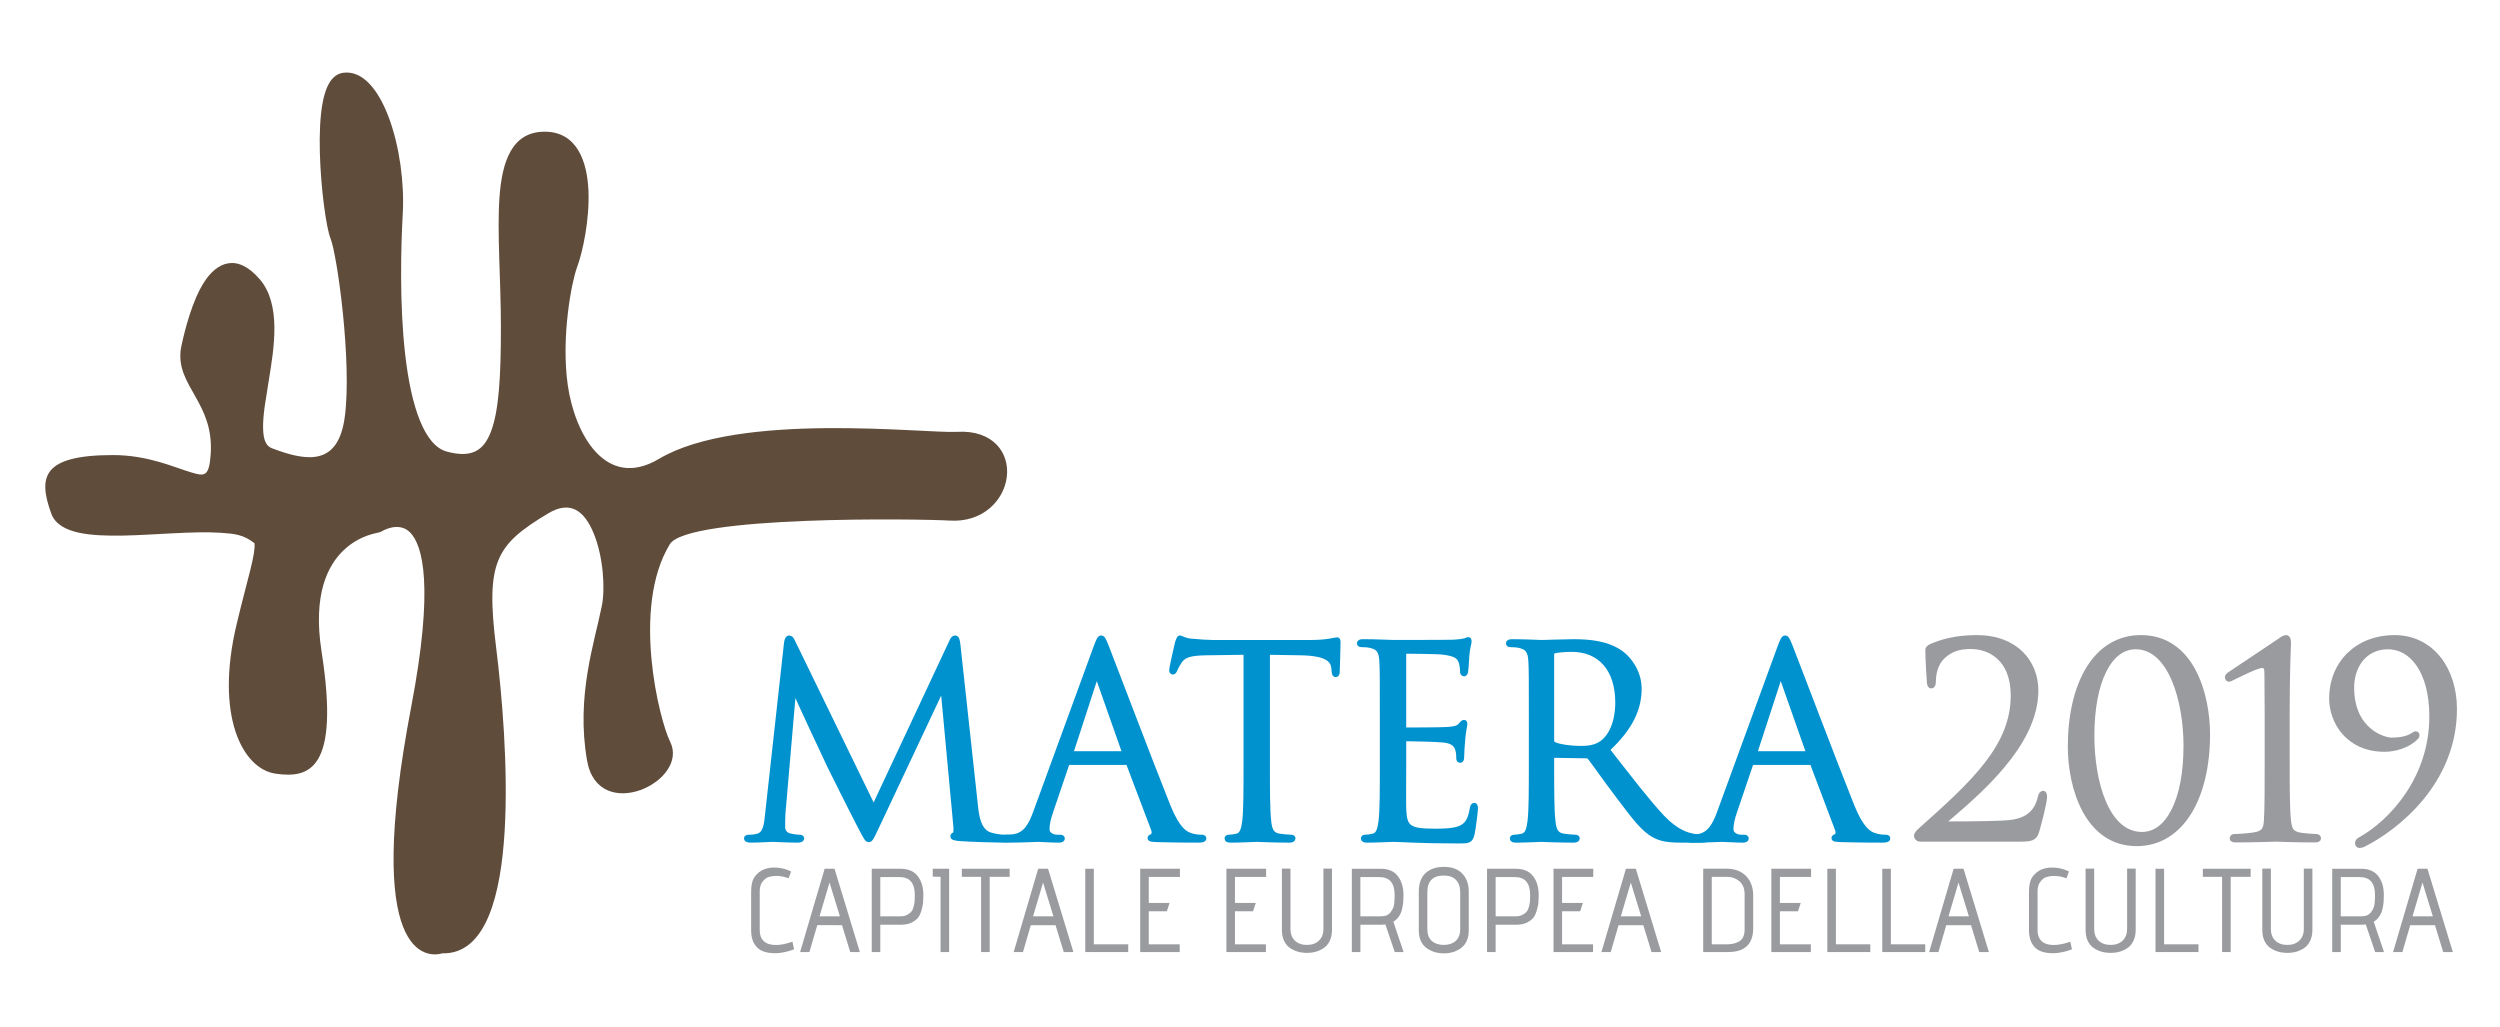 <?xml version="1.0" encoding="utf-8"?>
<!-- Generator: Adobe Illustrator 16.0.0, SVG Export Plug-In . SVG Version: 6.00 Build 0)  -->
<!DOCTYPE svg PUBLIC "-//W3C//DTD SVG 1.1//EN" "http://www.w3.org/Graphics/SVG/1.1/DTD/svg11.dtd">
<svg version="1.1" id="Layer_0_xA0_Immagine_1_" xmlns="http://www.w3.org/2000/svg" xmlns:xlink="http://www.w3.org/1999/xlink"
	 x="0px" y="0px" width="205.885px" height="84.573px" viewBox="-63.048 0 205.885 84.573"
	 enable-background="new -63.048 0 205.885 84.573" xml:space="preserve">
<g>
	<path fill="#999B9E" d="M2.212,77.553l0.137,0.627c-0.32,0.123-0.64,0.211-0.96,0.264c-0.32,0.059-0.637,0.072-0.951,0.04
		c-0.312-0.026-0.591-0.101-0.833-0.226c-0.234-0.131-0.428-0.334-0.578-0.607c-0.144-0.281-0.216-0.627-0.216-1.039v-3.146
		c0-0.496,0.069-0.871,0.206-1.127c0.145-0.254,0.36-0.47,0.647-0.646c0.327-0.183,0.719-0.265,1.176-0.245s0.879,0.127,1.264,0.322
		l-0.206,0.56c-0.352-0.131-0.694-0.196-1.027-0.196c-0.217,0-0.419,0.029-0.608,0.088c-0.183,0.053-0.353,0.181-0.51,0.383
		c-0.157,0.195-0.235,0.453-0.235,0.773v3.215c0,0.602,0.245,0.983,0.735,1.146C0.75,77.895,1.402,77.834,2.212,77.553"/>
	<path fill-rule="evenodd" clip-rule="evenodd" fill="#999B9E" d="M6.12,75.465l-0.854-2.783l-0.823,2.783H6.12 M7.765,78.406H6.971
		l-0.676-2.215H4.257L3.61,78.406H2.845l2.02-6.86h0.813L7.765,78.406z"/>
	<path fill-rule="evenodd" clip-rule="evenodd" fill="#999B9E" d="M9.448,78.406H8.743v-6.86h2.36c0.642,0,1.114,0.199,1.421,0.598
		c0.314,0.398,0.472,0.922,0.472,1.568c0,0.229-0.008,0.428-0.021,0.598c-0.013,0.164-0.056,0.373-0.127,0.627
		c-0.065,0.248-0.157,0.455-0.274,0.617c-0.118,0.158-0.298,0.297-0.539,0.422c-0.242,0.117-0.529,0.177-0.862,0.177H9.448V78.406
		 M9.448,75.465h1.637c0.234,0,0.434-0.045,0.597-0.137c0.164-0.092,0.281-0.189,0.354-0.294c0.078-0.104,0.137-0.255,0.177-0.45
		c0.045-0.197,0.067-0.344,0.067-0.441c0.008-0.098,0.011-0.238,0.011-0.422c0-0.992-0.415-1.489-1.244-1.489H9.448V75.465z"/>
	<polyline fill="#999B9E" points="15.118,78.406 14.412,78.406 14.412,72.211 13.765,72.193 13.765,71.545 15.118,71.545 
		15.118,78.406 	"/>
	<polyline fill="#999B9E" points="18.456,78.406 17.75,78.406 17.75,72.211 16.163,72.211 16.163,71.545 20.101,71.545 
		20.101,72.211 18.456,72.211 18.456,78.406 	"/>
	<path fill-rule="evenodd" clip-rule="evenodd" fill="#999B9E" d="M23.706,75.465l-0.854-2.783l-0.823,2.783H23.706 M25.351,78.406
		h-0.794l-0.676-2.215h-2.038l-0.647,2.215h-0.765l2.02-6.86h0.812L25.351,78.406z"/>
	<polyline fill="#999B9E" points="29.866,78.406 26.328,78.406 26.328,71.545 27.034,71.545 27.034,77.768 29.866,77.768 
		29.866,78.406 	"/>
	<polyline fill="#999B9E" points="34.105,78.406 30.852,78.406 30.852,71.545 34.125,71.545 34.125,72.221 31.557,72.221 
		31.557,74.359 33.272,74.359 33.047,75.045 31.557,75.045 31.557,77.768 34.105,77.768 34.105,78.406 	"/>
	<polyline fill="#999B9E" points="41.203,78.406 37.95,78.406 37.95,71.545 41.222,71.545 41.222,72.221 38.656,72.221 
		38.656,74.359 40.371,74.359 40.145,75.045 38.656,75.045 38.656,77.768 41.203,77.768 41.203,78.406 	"/>
	<path fill="#999B9E" d="M45.941,76.504v-4.969h0.705v5.047c0,0.346-0.061,0.647-0.186,0.902c-0.117,0.254-0.279,0.449-0.49,0.588
		c-0.201,0.137-0.418,0.238-0.645,0.305c-0.23,0.064-0.475,0.096-0.736,0.096s-0.51-0.031-0.744-0.096
		c-0.229-0.066-0.449-0.168-0.658-0.305c-0.201-0.139-0.365-0.334-0.488-0.588c-0.117-0.255-0.178-0.557-0.178-0.902v-5.047h0.705
		v4.969c0,0.405,0.121,0.726,0.363,0.961c0.248,0.234,0.578,0.353,0.99,0.353c0.418,0,0.748-0.118,0.99-0.353
		C45.818,77.23,45.941,76.91,45.941,76.504"/>
	<path fill-rule="evenodd" clip-rule="evenodd" fill="#999B9E" d="M48.986,75.465h1.656c0.189,0,0.354-0.025,0.49-0.078
		c0.145-0.059,0.256-0.144,0.334-0.254c0.084-0.111,0.15-0.217,0.195-0.314c0.053-0.098,0.088-0.229,0.107-0.393
		c0.021-0.162,0.029-0.283,0.029-0.362c0.008-0.084,0.01-0.202,0.01-0.353c0-0.986-0.418-1.479-1.254-1.479h-1.568V75.465
		 M52.544,78.406h-0.727l-0.773-2.274c-0.117,0.014-0.221,0.021-0.314,0.021h-1.744v2.254h-0.705v-6.86h2.381
		c0.629,0,1.096,0.199,1.402,0.598c0.312,0.398,0.471,0.922,0.471,1.568c0,0.223-0.008,0.416-0.021,0.578
		c-0.012,0.157-0.045,0.346-0.096,0.568c-0.047,0.222-0.131,0.425-0.256,0.607c-0.117,0.178-0.271,0.324-0.461,0.441L52.544,78.406z
		"/>
	<path fill-rule="evenodd" clip-rule="evenodd" fill="#999B9E" d="M57.205,76.514v-3.028c0-0.451-0.117-0.794-0.354-1.029
		c-0.229-0.235-0.561-0.353-1-0.353c-0.9,0-1.352,0.461-1.352,1.382v3.048c0,0.418,0.125,0.738,0.373,0.96
		c0.248,0.216,0.574,0.324,0.979,0.324c0.406,0,0.732-0.108,0.98-0.324C57.08,77.272,57.205,76.946,57.205,76.514 M57.91,73.447
		v3.146c0,0.66-0.203,1.146-0.607,1.461c-0.398,0.307-0.879,0.459-1.441,0.459c-0.561,0-1.049-0.152-1.459-0.459
		c-0.404-0.314-0.607-0.801-0.607-1.461v-3.156c0-0.672,0.182-1.182,0.549-1.528c0.371-0.347,0.881-0.519,1.529-0.519
		c0.645,0,1.145,0.183,1.498,0.549C57.73,72.303,57.91,72.807,57.91,73.447z"/>
	<path fill-rule="evenodd" clip-rule="evenodd" fill="#999B9E" d="M60.123,78.406h-0.707v-6.86h2.361
		c0.641,0,1.115,0.199,1.422,0.598c0.314,0.398,0.471,0.922,0.471,1.568c0,0.229-0.006,0.428-0.02,0.598
		c-0.014,0.164-0.057,0.373-0.129,0.627c-0.064,0.248-0.154,0.455-0.273,0.617c-0.117,0.158-0.297,0.297-0.539,0.422
		c-0.242,0.117-0.529,0.177-0.861,0.177h-1.725V78.406 M60.123,75.465h1.637c0.234,0,0.434-0.045,0.596-0.137
		c0.164-0.092,0.281-0.189,0.354-0.294c0.078-0.104,0.137-0.255,0.178-0.45c0.045-0.197,0.068-0.344,0.068-0.441
		c0.006-0.098,0.01-0.238,0.01-0.422c0-0.992-0.416-1.489-1.246-1.489h-1.596V75.465z"/>
	<polyline fill="#999B9E" points="68.144,78.406 64.89,78.406 64.89,71.545 68.164,71.545 68.164,72.221 65.595,72.221 
		65.595,74.359 67.31,74.359 67.085,75.045 65.595,75.045 65.595,77.768 68.144,77.768 68.144,78.406 	"/>
	<path fill-rule="evenodd" clip-rule="evenodd" fill="#999B9E" d="M72.109,75.465l-0.852-2.783l-0.824,2.783H72.109 M73.755,78.406
		h-0.793l-0.676-2.215h-2.039l-0.646,2.215h-0.766l2.02-6.86h0.814L73.755,78.406z"/>
	<path fill-rule="evenodd" clip-rule="evenodd" fill="#999B9E" d="M80.628,76.543v-2.881c0-0.49-0.145-0.854-0.432-1.088
		c-0.281-0.242-0.627-0.363-1.039-0.363h-1.234v5.557h1.176c0.195,0,0.369-0.012,0.52-0.038c0.156-0.026,0.316-0.079,0.48-0.157
		c0.17-0.078,0.299-0.202,0.393-0.372C80.582,77.024,80.628,76.805,80.628,76.543 M79.255,78.406h-2.037v-6.87h1.842
		c0.738,0,1.299,0.203,1.686,0.607c0.393,0.406,0.588,0.945,0.588,1.617v2.686C81.333,77.752,80.64,78.406,79.255,78.406z"/>
	<polyline fill="#999B9E" points="86.083,78.406 82.83,78.406 82.83,71.545 86.101,71.545 86.101,72.221 83.535,72.221 
		83.535,74.359 85.25,74.359 85.023,75.045 83.535,75.045 83.535,77.768 86.083,77.768 86.083,78.406 	"/>
	<polyline fill="#999B9E" points="90.978,78.406 87.441,78.406 87.441,71.545 88.146,71.545 88.146,77.768 90.978,77.768 
		90.978,78.406 	"/>
	<polyline fill="#999B9E" points="95.503,78.406 91.964,78.406 91.964,71.545 92.671,71.545 92.671,77.768 95.503,77.768 
		95.503,78.406 	"/>
	<path fill-rule="evenodd" clip-rule="evenodd" fill="#999B9E" d="M99.097,75.465l-0.854-2.783l-0.822,2.783H99.097 M100.744,78.406
		h-0.795l-0.676-2.215h-2.039l-0.646,2.215h-0.764l2.018-6.86h0.814L100.744,78.406z"/>
	<path fill="#999B9E" d="M107.449,77.553l0.137,0.627c-0.32,0.123-0.641,0.211-0.961,0.264c-0.32,0.059-0.637,0.072-0.951,0.04
		c-0.312-0.026-0.59-0.101-0.832-0.226c-0.236-0.131-0.428-0.334-0.578-0.607c-0.143-0.281-0.217-0.627-0.217-1.039v-3.146
		c0-0.496,0.07-0.871,0.207-1.127c0.143-0.254,0.359-0.47,0.646-0.646c0.326-0.183,0.719-0.265,1.176-0.245s0.879,0.127,1.264,0.322
		l-0.205,0.56c-0.354-0.131-0.695-0.196-1.029-0.196c-0.215,0-0.418,0.029-0.607,0.088c-0.184,0.053-0.354,0.181-0.51,0.383
		c-0.156,0.195-0.234,0.453-0.234,0.773v3.215c0,0.602,0.244,0.983,0.734,1.146C105.984,77.895,106.638,77.834,107.449,77.553"/>
	<path fill="#999B9E" d="M112.128,76.504v-4.969h0.707v5.047c0,0.346-0.064,0.647-0.188,0.902c-0.117,0.254-0.279,0.449-0.49,0.588
		c-0.201,0.137-0.418,0.238-0.646,0.305c-0.229,0.064-0.473,0.096-0.734,0.096s-0.51-0.031-0.744-0.096
		c-0.23-0.066-0.449-0.168-0.658-0.305c-0.201-0.139-0.365-0.334-0.49-0.588c-0.117-0.255-0.176-0.557-0.176-0.902v-5.047h0.707
		v4.969c0,0.405,0.119,0.726,0.361,0.961c0.248,0.234,0.578,0.353,0.99,0.353c0.418,0,0.748-0.118,0.99-0.353
		C112.005,77.23,112.128,76.91,112.128,76.504"/>
	<polyline fill="#999B9E" points="118.005,78.406 114.466,78.406 114.466,71.545 115.173,71.545 115.173,77.768 118.005,77.768 
		118.005,78.406 	"/>
	<polyline fill="#999B9E" points="120.658,78.406 119.953,78.406 119.953,72.211 118.365,72.211 118.365,71.545 122.302,71.545 
		122.302,72.211 120.658,72.211 120.658,78.406 	"/>
	<path fill="#999B9E" d="M126.681,76.504v-4.969h0.705v5.047c0,0.346-0.062,0.647-0.186,0.902c-0.117,0.254-0.281,0.449-0.49,0.588
		c-0.203,0.137-0.418,0.238-0.646,0.305c-0.229,0.064-0.475,0.096-0.734,0.096c-0.264,0-0.512-0.031-0.746-0.096
		c-0.229-0.066-0.447-0.168-0.656-0.305c-0.203-0.139-0.367-0.334-0.49-0.588c-0.117-0.255-0.176-0.557-0.176-0.902v-5.047h0.705
		v4.969c0,0.405,0.121,0.726,0.363,0.961c0.248,0.234,0.578,0.353,0.988,0.353c0.418,0,0.748-0.118,0.99-0.353
		C126.556,77.23,126.681,76.91,126.681,76.504"/>
	<path fill-rule="evenodd" clip-rule="evenodd" fill="#999B9E" d="M129.724,75.465h1.656c0.189,0,0.354-0.025,0.49-0.078
		c0.143-0.059,0.256-0.144,0.334-0.254c0.084-0.111,0.148-0.217,0.195-0.314c0.053-0.098,0.088-0.229,0.107-0.393
		c0.02-0.162,0.029-0.283,0.029-0.362c0.008-0.084,0.01-0.202,0.01-0.353c0-0.986-0.418-1.479-1.254-1.479h-1.568V75.465
		 M133.283,78.406h-0.727l-0.773-2.274c-0.117,0.014-0.223,0.021-0.314,0.021h-1.744v2.254h-0.705v-6.86h2.381
		c0.627,0,1.096,0.199,1.402,0.598c0.314,0.398,0.469,0.922,0.469,1.568c0,0.223-0.006,0.416-0.02,0.578
		c-0.012,0.157-0.045,0.346-0.096,0.568c-0.047,0.222-0.133,0.425-0.256,0.607c-0.117,0.178-0.271,0.324-0.461,0.441L133.283,78.406
		z"/>
	<path fill-rule="evenodd" clip-rule="evenodd" fill="#999B9E" d="M137.306,75.465l-0.852-2.783l-0.824,2.783H137.306
		 M138.953,78.406h-0.793l-0.678-2.215h-2.039l-0.645,2.215h-0.766l2.02-6.86h0.812L138.953,78.406z"/>
	<path fill="#604C3B" d="M-42.432,46.934c0.275-1.121,0.388-1.781,0.344-2.196c-0.905-0.709-1.614-0.783-2.777-0.861
		c-2.264-0.151-5.385,0.179-8.052,0.23c-1.35,0.024-2.634-0.018-3.652-0.241c-0.988-0.217-1.927-0.652-2.26-1.578
		c-1.071-2.978-0.792-4.812,5.09-4.812c1.461,0,2.73,0.26,3.808,0.568c1.047,0.299,1.922,0.651,2.633,0.86
		c1.065,0.314,1.474,0.413,1.602-1.505c0.141-2.11-0.552-3.484-1.257-4.732l-0.525-0.939c-0.173-0.325-0.327-0.645-0.447-0.97
		c-0.251-0.68-0.367-1.412-0.188-2.248c0.303-1.417,0.9-3.737,1.859-5.25c1.038-1.639,2.699-2.464,4.592-0.269
		c1.782,2.067,1.201,5.608,0.737,8.412l-0.326,2.082c-0.085,0.633-0.14,1.223-0.132,1.744c0.015,1.053,0.277,1.511,0.711,1.678
		c3.126,1.209,5.498,1.327,6.019-2.583c0.597-4.477-0.614-13.288-1.179-14.7c-0.347-0.864-0.8-4.097-0.876-7.082
		c-0.038-1.508,0.017-3.013,0.248-4.176c0.114-0.578,0.279-1.112,0.524-1.525c0.248-0.417,0.623-0.783,1.167-0.851
		c3.198-0.4,5.178,6.436,4.889,11.632c-0.15,2.711-0.276,7.406,0.2,11.573c0.497,4.332,1.595,7.507,3.433,7.997
		c2.022,0.539,3.008-0.052,3.615-1.609c0.675-1.73,0.835-4.604,0.835-8.577c0-3.964-0.329-7.877-0.114-10.8
		c0.211-2.857,0.989-5.361,3.718-5.361c2.718,0,3.504,2.551,3.605,4.846c0.104,2.388-0.469,5.071-0.948,6.351
		c-0.424,1.131-1.322,5.692-0.754,9.681c0.562,3.949,3.093,8.695,7.51,6.067c6.607-3.93,21.922-2.075,24.555-2.227
		c2.968-0.171,4.338,1.734,4.089,3.726c-0.238,1.908-1.961,3.755-4.698,3.584c-2.43-0.152-21.6-0.427-23.052,1.947
		c-3.186,5.214-0.857,14.496,0.024,16.26c1.636,3.273-5.907,6.838-6.837,1.567c-0.47-2.664-0.312-5.11,0.037-7.265
		c0.343-2.123,0.875-3.978,1.18-5.502c0.282-1.408,0.116-4.029-0.666-5.938c-0.771-1.885-1.929-2.759-3.753-1.664
		c-4.318,2.59-5.176,3.964-4.285,11.088c0.459,3.67,1.02,9.916,0.688,15.206c-0.311,4.963-1.456,10.021-5.119,9.939
		c-1.233,0.36-6.548,0.56-2.564-20.321c1.888-9.886,0.951-13.306-0.105-14.352c-0.943-0.934-2.293-0.103-2.366-0.055
		c-0.113,0.074-0.614,0.132-1.139,0.322c-0.548,0.198-1.265,0.556-1.936,1.188c-1.314,1.236-2.578,3.64-1.841,8.359
		c1.528,9.774-1.009,10.46-3.782,10.063c-2.719-0.388-5.024-4.752-3.204-12.338C-43.102,49.479-42.703,48.036-42.432,46.934"/>
	<path fill="#999B9E" d="M103.291,69.131c0.912,0,1.236-0.065,1.412-0.651c0.217-0.738,0.65-2.431,0.65-2.843
		c0-0.131-0.021-0.326-0.131-0.326c-0.131,0-0.195,0.087-0.26,0.326c-0.26,1.149-0.955,1.931-2.539,2.082
		c-0.783,0.088-3.342,0.109-3.711,0.109h-1.586c-0.107,0-0.152-0.064-0.043-0.152c2.691-2.301,7.553-6.315,7.553-10.808
		c0-2.301-1.627-4.384-4.904-4.384c-1.758,0-3.018,0.391-3.82,0.759c-0.195,0.13-0.217,0.196-0.217,0.326
		c0,0.673,0.107,2.474,0.131,2.669c0.021,0.195,0.086,0.281,0.174,0.281c0.107,0,0.193-0.129,0.193-0.324
		c0-0.846,0.24-1.605,0.762-2.105c0.629-0.586,1.279-0.824,2.32-0.824c1.455,0,3.451,0.91,3.451,4.015
		c0,4.167-3.232,7.162-7.574,11.024c-0.174,0.152-0.391,0.349-0.391,0.521c0,0.174,0.152,0.305,0.305,0.305H103.291z"/>
	<path fill="none" stroke="#999B9E" stroke-width="0.365" stroke-miterlimit="3.864" d="M103.291,69.131
		c0.912,0,1.236-0.065,1.412-0.651c0.217-0.738,0.65-2.431,0.65-2.843c0-0.131-0.021-0.326-0.131-0.326
		c-0.131,0-0.195,0.087-0.26,0.326c-0.26,1.149-0.955,1.931-2.539,2.082c-0.783,0.088-3.342,0.109-3.711,0.109h-1.586
		c-0.107,0-0.152-0.064-0.043-0.152c2.691-2.301,7.553-6.315,7.553-10.808c0-2.301-1.627-4.384-4.904-4.384
		c-1.758,0-3.018,0.391-3.82,0.759c-0.195,0.13-0.217,0.196-0.217,0.326c0,0.673,0.107,2.474,0.131,2.669
		c0.021,0.195,0.086,0.281,0.174,0.281c0.107,0,0.193-0.129,0.193-0.324c0-0.846,0.24-1.605,0.762-2.105
		c0.629-0.586,1.279-0.824,2.32-0.824c1.455,0,3.451,0.91,3.451,4.015c0,4.167-3.232,7.162-7.574,11.024
		c-0.174,0.152-0.391,0.349-0.391,0.521c0,0.174,0.152,0.305,0.305,0.305H103.291z"/>
	<path fill-rule="evenodd" clip-rule="evenodd" fill="#999B9E" d="M109.25,60.6c0-4.491,1.432-7.313,3.582-7.313
		c2.865,0,4.123,4.406,4.123,8.14c0,4.471-1.453,7.27-3.604,7.27C110.443,68.696,109.25,64.377,109.25,60.6z M107.427,61.491
		c0,3.299,1.346,8.008,5.49,8.008c3.711,0,5.859-3.841,5.859-9.006c0-3.299-1.301-8.009-5.512-8.009
		C109.509,52.484,107.427,56.326,107.427,61.491z"/>
	<path fill="none" stroke="#999B9E" stroke-width="0.365" stroke-miterlimit="3.864" d="M109.25,60.6
		c0-4.491,1.432-7.313,3.582-7.313c2.865,0,4.123,4.406,4.123,8.14c0,4.471-1.453,7.27-3.604,7.27
		C110.443,68.696,109.25,64.377,109.25,60.6z M107.427,61.491c0,3.299,1.346,8.008,5.49,8.008c3.711,0,5.859-3.841,5.859-9.006
		c0-3.299-1.301-8.009-5.512-8.009C109.509,52.484,107.427,56.326,107.427,61.491z"/>
	<path fill="#999B9E" d="M125.333,58.583c0-3.32,0.109-5.469,0.109-5.643c0-0.217-0.045-0.456-0.219-0.456
		c-0.15,0-0.324,0.108-0.52,0.261c-0.195,0.131-4.059,2.713-4.189,2.801c-0.086,0.064-0.15,0.15-0.15,0.217
		c0,0.086,0.064,0.195,0.129,0.195c0.088,0,0.152-0.023,0.262-0.088c0.541-0.26,2.061-1.042,2.473-1.042
		c0.348,0,0.391,0.239,0.391,0.673c0,1.194,0.021,2.127,0.021,3.299v3.799c0,2.17,0,4.037-0.064,4.992
		c-0.043,0.672-0.195,0.998-0.912,1.127c-0.412,0.088-1.475,0.152-1.736,0.152c-0.086,0-0.172,0.088-0.172,0.174
		c0,0.108,0.107,0.152,0.346,0.152c1.391,0,3.213-0.064,3.322-0.064c0.107,0,1.496,0.064,3.125,0.064
		c0.26,0,0.369-0.044,0.369-0.152c0-0.086-0.088-0.174-0.174-0.174c-0.195,0-1.107-0.064-1.434-0.13
		c-0.693-0.151-0.781-0.478-0.867-1.149c-0.109-0.955-0.109-2.822-0.109-4.992V58.583z"/>
	<path fill="none" stroke="#999B9E" stroke-width="0.365" stroke-miterlimit="3.864" d="M125.333,58.583
		c0-3.32,0.109-5.469,0.109-5.643c0-0.217-0.045-0.456-0.219-0.456c-0.15,0-0.324,0.108-0.52,0.261
		c-0.195,0.131-4.059,2.713-4.189,2.801c-0.086,0.064-0.15,0.15-0.15,0.217c0,0.086,0.064,0.195,0.129,0.195
		c0.088,0,0.152-0.023,0.262-0.088c0.541-0.26,2.061-1.042,2.473-1.042c0.348,0,0.391,0.239,0.391,0.673
		c0,1.194,0.021,2.127,0.021,3.299v3.799c0,2.17,0,4.037-0.064,4.992c-0.043,0.672-0.195,0.998-0.912,1.127
		c-0.412,0.088-1.475,0.152-1.736,0.152c-0.086,0-0.172,0.088-0.172,0.174c0,0.108,0.107,0.152,0.346,0.152
		c1.391,0,3.213-0.064,3.322-0.064c0.107,0,1.496,0.064,3.125,0.064c0.26,0,0.369-0.044,0.369-0.152
		c0-0.086-0.088-0.174-0.174-0.174c-0.195,0-1.107-0.064-1.434-0.13c-0.693-0.151-0.781-0.478-0.867-1.149
		c-0.109-0.955-0.109-2.822-0.109-4.992V58.583z"/>
	<path fill="#999B9E" d="M134.136,52.484c-2.994,0-5.186,2.062-5.186,5.058c0,1.822,1.301,4.188,4.383,4.188
		c0.869,0,1.975-0.326,2.604-0.999c0.066-0.064,0.088-0.107,0.088-0.174c0-0.064-0.043-0.151-0.107-0.151
		c-0.066,0-0.152,0.043-0.283,0.13c-0.283,0.174-0.717,0.391-1.736,0.391c-0.586,0-3.256-0.717-3.256-4.318
		c0-1.715,1.021-3.321,2.975-3.321c1.908,0,3.58,1.933,3.58,5.729c0,5.101-3.342,8.703-5.902,10.113
		c-0.131,0.065-0.217,0.174-0.217,0.305s0.086,0.217,0.172,0.217c0.088,0,0.219-0.021,0.348-0.086
		c2.648-1.324,7.51-5.079,7.51-11.178C139.107,55.088,137.197,52.484,134.136,52.484z"/>
	<path fill="none" stroke="#999B9E" stroke-width="0.365" stroke-miterlimit="3.864" d="M134.136,52.484
		c-2.994,0-5.186,2.062-5.186,5.058c0,1.822,1.301,4.188,4.383,4.188c0.869,0,1.975-0.326,2.604-0.999
		c0.066-0.064,0.088-0.107,0.088-0.174c0-0.064-0.043-0.151-0.107-0.151c-0.066,0-0.152,0.043-0.283,0.13
		c-0.283,0.174-0.717,0.391-1.736,0.391c-0.586,0-3.256-0.717-3.256-4.318c0-1.715,1.021-3.321,2.975-3.321
		c1.908,0,3.58,1.933,3.58,5.729c0,5.101-3.342,8.703-5.902,10.113c-0.131,0.065-0.217,0.174-0.217,0.305s0.086,0.217,0.172,0.217
		c0.088,0,0.219-0.021,0.348-0.086c2.648-1.324,7.51-5.079,7.51-11.178C139.107,55.088,137.197,52.484,134.136,52.484z"/>
	<path fill="#0092CF" d="M15.871,53.096c-0.043-0.412-0.109-0.586-0.261-0.586s-0.238,0.152-0.325,0.348l-6.382,13.63L2.262,52.836
		c-0.108-0.238-0.195-0.326-0.325-0.326s-0.195,0.152-0.238,0.392L0.135,67.051c-0.086,0.824-0.151,1.672-0.868,1.801
		c-0.325,0.066-0.477,0.066-0.65,0.066c-0.108,0-0.218,0.043-0.218,0.108c0,0.151,0.152,0.194,0.369,0.194
		c0.586,0,1.628-0.064,1.823-0.064c0.174,0,1.216,0.064,2.019,0.064C2.871,69.221,3,69.178,3,69.027
		c0-0.065-0.087-0.108-0.174-0.108c-0.13,0-0.455-0.021-0.824-0.109c-0.326-0.064-0.564-0.346-0.564-0.672
		c0-0.369,0-0.76,0.021-1.107l0.868-10.07h0.087c0.238,0.586,2.67,5.795,2.864,6.186c0.108,0.217,1.976,3.972,2.539,5.035
		c0.413,0.781,0.521,0.998,0.674,0.998c0.194,0,0.26-0.195,0.716-1.149l5.316-11.286h0.065l1.042,11.199
		c0.044,0.391,0.021,0.759-0.087,0.781c-0.108,0.021-0.151,0.064-0.151,0.152c0,0.107,0.108,0.174,0.607,0.217
		c0.803,0.064,3.146,0.129,3.625,0.129c0.26,0,0.455-0.064,0.455-0.194c0-0.087-0.065-0.108-0.173-0.108
		c-0.218,0-0.782,0-1.411-0.195c-0.934-0.305-1.085-1.52-1.172-2.301L15.871,53.096z"/>
	<path fill="none" stroke="#0092CF" stroke-width="0.35" stroke-miterlimit="3.864" d="M15.871,53.096
		c-0.043-0.412-0.109-0.586-0.261-0.586s-0.238,0.152-0.325,0.348l-6.382,13.63L2.262,52.836c-0.108-0.238-0.195-0.326-0.325-0.326
		s-0.195,0.152-0.238,0.392L0.135,67.051c-0.086,0.824-0.151,1.672-0.868,1.801c-0.325,0.066-0.477,0.066-0.65,0.066
		c-0.108,0-0.218,0.043-0.218,0.108c0,0.151,0.152,0.194,0.369,0.194c0.586,0,1.628-0.064,1.823-0.064
		c0.174,0,1.216,0.064,2.019,0.064C2.871,69.221,3,69.178,3,69.027c0-0.065-0.087-0.108-0.174-0.108
		c-0.13,0-0.455-0.021-0.824-0.109c-0.326-0.064-0.564-0.346-0.564-0.672c0-0.369,0-0.76,0.021-1.107l0.868-10.07h0.087
		c0.238,0.586,2.67,5.795,2.864,6.186c0.108,0.217,1.976,3.972,2.539,5.035c0.413,0.781,0.521,0.998,0.674,0.998
		c0.194,0,0.26-0.195,0.716-1.149l5.316-11.286h0.065l1.042,11.199c0.044,0.391,0.021,0.759-0.087,0.781
		c-0.108,0.021-0.151,0.064-0.151,0.152c0,0.107,0.108,0.174,0.607,0.217c0.803,0.064,3.146,0.129,3.625,0.129
		c0.26,0,0.455-0.064,0.455-0.194c0-0.087-0.065-0.108-0.173-0.108c-0.218,0-0.782,0-1.411-0.195
		c-0.934-0.305-1.085-1.52-1.172-2.301L15.871,53.096z"/>
	<path fill-rule="evenodd" clip-rule="evenodd" fill="#0092CF" d="M25.271,62.039c-0.063,0-0.107-0.044-0.063-0.151l1.909-5.86
		c0.108-0.326,0.217-0.326,0.325,0l2.062,5.86c0.021,0.086,0.021,0.151-0.087,0.151H25.271z M22.233,66.834
		c-0.391,1.086-0.824,1.91-1.822,2.041c-0.173,0.021-0.478,0.043-0.629,0.043c-0.109,0-0.195,0.043-0.195,0.131
		c0,0.129,0.13,0.172,0.412,0.172c1.02,0,2.213-0.064,2.452-0.064c0.238,0,1.172,0.064,1.692,0.064c0.195,0,0.325-0.043,0.325-0.172
		c0-0.088-0.065-0.131-0.217-0.131h-0.217c-0.369,0-0.824-0.195-0.824-0.63c0-0.391,0.107-0.911,0.304-1.454l1.302-3.841
		c0.043-0.108,0.108-0.174,0.218-0.174H29.7c0.107,0,0.151,0.043,0.194,0.13l2.019,5.339c0.131,0.347,0,0.543-0.13,0.587
		c-0.088,0.021-0.151,0.064-0.151,0.151c0,0.13,0.238,0.13,0.651,0.151c1.496,0.043,3.08,0.043,3.406,0.043
		c0.239,0,0.435-0.043,0.435-0.172c0-0.109-0.087-0.131-0.217-0.131c-0.218,0-0.544-0.021-0.868-0.131
		c-0.456-0.13-1.085-0.477-1.867-2.408c-1.323-3.3-4.731-12.263-5.057-13.088c-0.261-0.673-0.348-0.781-0.478-0.781
		s-0.217,0.131-0.477,0.847L22.233,66.834z"/>
	<path fill="none" stroke="#0092CF" stroke-width="0.35" stroke-miterlimit="3.864" d="M25.271,62.039
		c-0.063,0-0.107-0.044-0.063-0.151l1.909-5.86c0.108-0.326,0.217-0.326,0.325,0l2.062,5.86c0.021,0.086,0.021,0.151-0.087,0.151
		H25.271z M22.233,66.834c-0.391,1.086-0.824,1.91-1.822,2.041c-0.173,0.021-0.478,0.043-0.629,0.043
		c-0.109,0-0.195,0.043-0.195,0.131c0,0.129,0.13,0.172,0.412,0.172c1.02,0,2.213-0.064,2.452-0.064
		c0.238,0,1.172,0.064,1.692,0.064c0.195,0,0.325-0.043,0.325-0.172c0-0.088-0.065-0.131-0.217-0.131h-0.217
		c-0.369,0-0.824-0.195-0.824-0.63c0-0.391,0.107-0.911,0.304-1.454l1.302-3.841c0.043-0.108,0.108-0.174,0.218-0.174H29.7
		c0.107,0,0.151,0.043,0.194,0.13l2.019,5.339c0.131,0.347,0,0.543-0.13,0.587c-0.088,0.021-0.151,0.064-0.151,0.151
		c0,0.13,0.238,0.13,0.651,0.151c1.496,0.043,3.08,0.043,3.406,0.043c0.239,0,0.435-0.043,0.435-0.172
		c0-0.109-0.087-0.131-0.217-0.131c-0.218,0-0.544-0.021-0.868-0.131c-0.456-0.13-1.085-0.477-1.867-2.408
		c-1.323-3.3-4.731-12.263-5.057-13.088c-0.261-0.673-0.348-0.781-0.478-0.781s-0.217,0.131-0.477,0.847L22.233,66.834z"/>
	<path fill="#0092CF" d="M41.361,53.748l2.734,0.044c2.084,0.043,2.582,0.543,2.67,1.193l0.021,0.238
		c0.021,0.304,0.064,0.369,0.174,0.369c0.086,0,0.15-0.086,0.15-0.281c0-0.239,0.066-1.737,0.066-2.389c0-0.129,0-0.26-0.109-0.26
		c-0.174,0-0.76,0.217-2.148,0.217h-8.137c-0.262,0-1.085-0.043-1.716-0.109c-0.586-0.043-0.803-0.26-0.955-0.26
		c-0.086,0-0.173,0.283-0.217,0.412c-0.043,0.174-0.477,2.041-0.477,2.258c0,0.131,0.043,0.195,0.107,0.195
		c0.087,0,0.152-0.043,0.218-0.217c0.064-0.152,0.131-0.304,0.368-0.673c0.348-0.521,0.868-0.673,2.215-0.694l3.212-0.044v9.181
		c0,2.084,0,3.797-0.108,4.709c-0.087,0.629-0.196,1.106-0.63,1.193c-0.195,0.045-0.456,0.088-0.651,0.088
		c-0.13,0-0.174,0.064-0.174,0.129c0,0.131,0.109,0.174,0.349,0.174c0.65,0,2.018-0.064,2.126-0.064s1.476,0.064,2.669,0.064
		c0.238,0,0.348-0.064,0.348-0.174c0-0.064-0.043-0.129-0.174-0.129c-0.195,0-0.672-0.043-0.977-0.088
		c-0.65-0.087-0.781-0.564-0.848-1.193c-0.107-0.912-0.107-2.625-0.107-4.709V53.748z"/>
	<path fill="none" stroke="#0092CF" stroke-width="0.35" stroke-miterlimit="3.864" d="M41.361,53.748l2.734,0.044
		c2.084,0.043,2.582,0.543,2.67,1.193l0.021,0.238c0.021,0.304,0.064,0.369,0.174,0.369c0.086,0,0.15-0.086,0.15-0.281
		c0-0.239,0.066-1.737,0.066-2.389c0-0.129,0-0.26-0.109-0.26c-0.174,0-0.76,0.217-2.148,0.217h-8.137
		c-0.262,0-1.085-0.043-1.716-0.109c-0.586-0.043-0.803-0.26-0.955-0.26c-0.086,0-0.173,0.283-0.217,0.412
		c-0.043,0.174-0.477,2.041-0.477,2.258c0,0.131,0.043,0.195,0.107,0.195c0.087,0,0.152-0.043,0.218-0.217
		c0.064-0.152,0.131-0.304,0.368-0.673c0.348-0.521,0.868-0.673,2.215-0.694l3.212-0.044v9.181c0,2.084,0,3.797-0.108,4.709
		c-0.087,0.629-0.196,1.106-0.63,1.193c-0.195,0.045-0.456,0.088-0.651,0.088c-0.13,0-0.174,0.064-0.174,0.129
		c0,0.131,0.109,0.174,0.349,0.174c0.65,0,2.018-0.064,2.126-0.064s1.476,0.064,2.669,0.064c0.238,0,0.348-0.064,0.348-0.174
		c0-0.064-0.043-0.129-0.174-0.129c-0.195,0-0.672-0.043-0.977-0.088c-0.65-0.087-0.781-0.564-0.848-1.193
		c-0.107-0.912-0.107-2.625-0.107-4.709V53.748z"/>
	<path fill="#0092CF" d="M50.763,62.928c0,2.084,0,3.797-0.109,4.709c-0.086,0.629-0.195,1.106-0.629,1.193
		c-0.195,0.045-0.457,0.088-0.65,0.088c-0.131,0-0.174,0.064-0.174,0.129c0,0.131,0.107,0.174,0.348,0.174
		c0.65,0,2.018-0.064,2.127-0.064c0.629,0,2.082,0.13,5.359,0.13c0.848,0,1.02,0,1.172-0.563c0.109-0.457,0.283-1.932,0.283-2.105
		c0-0.152,0-0.326-0.131-0.326c-0.107,0-0.152,0.088-0.195,0.326c-0.152,0.889-0.412,1.323-0.977,1.562
		c-0.564,0.238-1.52,0.238-2.084,0.238c-2.127,0-2.453-0.281-2.518-1.779c-0.021-0.457,0-2.973,0-3.711v-1.91
		c0-0.088,0.045-0.152,0.152-0.152c0.369,0,2.518,0.044,3.104,0.109c0.846,0.086,1.041,0.455,1.129,0.759
		c0.086,0.282,0.086,0.5,0.086,0.717c0,0.108,0.043,0.194,0.152,0.194c0.152,0,0.152-0.238,0.152-0.411
		c0-0.151,0.043-0.955,0.088-1.39c0.064-0.717,0.172-1.086,0.172-1.215c0-0.131-0.043-0.174-0.107-0.174
		c-0.088,0-0.174,0.108-0.326,0.282c-0.195,0.217-0.5,0.26-1.02,0.304c-0.5,0.043-3.17,0.043-3.451,0.043
		c-0.109,0-0.131-0.064-0.131-0.217v-5.99c0-0.152,0.045-0.217,0.131-0.217c0.238,0,2.605,0.021,2.973,0.064
		c1.172,0.131,1.391,0.391,1.541,0.738c0.109,0.26,0.131,0.629,0.131,0.781c0,0.174,0.043,0.282,0.174,0.282
		c0.086,0,0.131-0.13,0.15-0.238c0.045-0.261,0.088-1.216,0.109-1.433c0.064-0.608,0.174-0.868,0.174-1.02
		c0-0.109-0.021-0.195-0.086-0.195c-0.109,0-0.197,0.086-0.305,0.107c-0.174,0.045-0.521,0.088-0.934,0.109
		c-0.5,0.021-4.816,0.021-4.969,0.021c-0.109,0-1.477-0.064-2.453-0.064c-0.24,0-0.348,0.043-0.348,0.173
		c0,0.087,0.088,0.13,0.174,0.13c0.195,0,0.564,0.021,0.738,0.064c0.717,0.152,0.889,0.5,0.934,1.238
		c0.043,0.694,0.043,1.303,0.043,4.688V62.928z"/>
	<path fill="none" stroke="#0092CF" stroke-width="0.35" stroke-miterlimit="3.864" d="M50.763,62.928c0,2.084,0,3.797-0.109,4.709
		c-0.086,0.629-0.195,1.106-0.629,1.193c-0.195,0.045-0.457,0.088-0.65,0.088c-0.131,0-0.174,0.064-0.174,0.129
		c0,0.131,0.107,0.174,0.348,0.174c0.65,0,2.018-0.064,2.127-0.064c0.629,0,2.082,0.13,5.359,0.13c0.848,0,1.02,0,1.172-0.563
		c0.109-0.457,0.283-1.932,0.283-2.105c0-0.152,0-0.326-0.131-0.326c-0.107,0-0.152,0.088-0.195,0.326
		c-0.152,0.889-0.412,1.323-0.977,1.562c-0.564,0.238-1.52,0.238-2.084,0.238c-2.127,0-2.453-0.281-2.518-1.779
		c-0.021-0.457,0-2.973,0-3.711v-1.91c0-0.088,0.045-0.152,0.152-0.152c0.369,0,2.518,0.044,3.104,0.109
		c0.846,0.086,1.041,0.455,1.129,0.759c0.086,0.282,0.086,0.5,0.086,0.717c0,0.108,0.043,0.194,0.152,0.194
		c0.152,0,0.152-0.238,0.152-0.411c0-0.151,0.043-0.955,0.088-1.39c0.064-0.717,0.172-1.086,0.172-1.215
		c0-0.131-0.043-0.174-0.107-0.174c-0.088,0-0.174,0.108-0.326,0.282c-0.195,0.217-0.5,0.26-1.02,0.304
		c-0.5,0.043-3.17,0.043-3.451,0.043c-0.109,0-0.131-0.064-0.131-0.217v-5.99c0-0.152,0.045-0.217,0.131-0.217
		c0.238,0,2.605,0.021,2.973,0.064c1.172,0.131,1.391,0.391,1.541,0.738c0.109,0.26,0.131,0.629,0.131,0.781
		c0,0.174,0.043,0.282,0.174,0.282c0.086,0,0.131-0.13,0.15-0.238c0.045-0.261,0.088-1.216,0.109-1.433
		c0.064-0.608,0.174-0.868,0.174-1.02c0-0.109-0.021-0.195-0.086-0.195c-0.109,0-0.197,0.086-0.305,0.107
		c-0.174,0.045-0.521,0.088-0.934,0.109c-0.5,0.021-4.816,0.021-4.969,0.021c-0.109,0-1.477-0.064-2.453-0.064
		c-0.24,0-0.348,0.043-0.348,0.173c0,0.087,0.088,0.13,0.174,0.13c0.195,0,0.564,0.021,0.738,0.064
		c0.717,0.152,0.889,0.5,0.934,1.238c0.043,0.694,0.043,1.303,0.043,4.688V62.928z"/>
	<path fill-rule="evenodd" clip-rule="evenodd" fill="#0092CF" d="M64.767,53.9c0-0.132,0.066-0.218,0.174-0.261
		c0.219-0.065,0.805-0.131,1.455-0.131c2.322,0,3.754,1.629,3.754,4.342c0,1.648-0.564,2.82-1.322,3.342
		c-0.5,0.347-1.107,0.412-1.629,0.412c-0.955,0-1.953-0.152-2.279-0.348c-0.107-0.064-0.152-0.152-0.152-0.26V53.9z M63.033,62.928
		c0,2.084,0,3.797-0.109,4.709c-0.086,0.629-0.195,1.106-0.629,1.193c-0.195,0.045-0.457,0.088-0.652,0.088
		c-0.129,0-0.174,0.064-0.174,0.129c0,0.131,0.109,0.174,0.348,0.174c0.652,0,2.02-0.064,2.041-0.064
		c0.107,0,1.475,0.064,2.668,0.064c0.24,0,0.348-0.064,0.348-0.174c0-0.064-0.043-0.129-0.172-0.129
		c-0.195,0-0.674-0.043-0.979-0.088c-0.65-0.087-0.781-0.564-0.846-1.193c-0.109-0.912-0.109-2.625-0.109-4.709v-0.521
		c0-0.109,0.045-0.173,0.152-0.173l2.67,0.043c0.131,0,0.195,0.043,0.283,0.13c0.434,0.564,1.453,2.02,2.363,3.212
		c1.238,1.628,1.998,2.69,2.932,3.19c0.564,0.304,1.105,0.412,2.322,0.412h1.541c0.391,0,0.52-0.043,0.52-0.174
		c0-0.064-0.086-0.129-0.195-0.129c-0.129,0-0.434,0-0.846-0.066c-0.543-0.086-1.475-0.325-2.648-1.562
		c-1.258-1.345-2.734-3.277-4.514-5.556c1.953-1.802,2.625-3.407,2.625-5.013c0-1.498-0.953-2.562-1.496-2.953
		c-1.15-0.823-2.604-0.953-3.971-0.953c-0.674,0-2.324,0.064-2.562,0.064c-0.107,0-1.475-0.064-2.451-0.064
		c-0.24,0-0.348,0.043-0.348,0.173c0,0.087,0.086,0.13,0.172,0.13c0.197,0,0.566,0.021,0.738,0.064
		c0.717,0.152,0.891,0.5,0.936,1.238c0.043,0.694,0.043,1.303,0.043,4.688V62.928z"/>
	<path fill="none" stroke="#0092CF" stroke-width="0.35" stroke-miterlimit="3.864" d="M64.767,53.9
		c0-0.132,0.066-0.218,0.174-0.261c0.219-0.065,0.805-0.131,1.455-0.131c2.322,0,3.754,1.629,3.754,4.342
		c0,1.648-0.564,2.82-1.322,3.342c-0.5,0.347-1.107,0.412-1.629,0.412c-0.955,0-1.953-0.152-2.279-0.348
		c-0.107-0.064-0.152-0.152-0.152-0.26V53.9z M63.033,62.928c0,2.084,0,3.797-0.109,4.709c-0.086,0.629-0.195,1.106-0.629,1.193
		c-0.195,0.045-0.457,0.088-0.652,0.088c-0.129,0-0.174,0.064-0.174,0.129c0,0.131,0.109,0.174,0.348,0.174
		c0.652,0,2.02-0.064,2.041-0.064c0.107,0,1.475,0.064,2.668,0.064c0.24,0,0.348-0.064,0.348-0.174c0-0.064-0.043-0.129-0.172-0.129
		c-0.195,0-0.674-0.043-0.979-0.088c-0.65-0.087-0.781-0.564-0.846-1.193c-0.109-0.912-0.109-2.625-0.109-4.709v-0.521
		c0-0.109,0.045-0.173,0.152-0.173l2.67,0.043c0.131,0,0.195,0.043,0.283,0.13c0.434,0.564,1.453,2.02,2.363,3.212
		c1.238,1.628,1.998,2.69,2.932,3.19c0.564,0.304,1.105,0.412,2.322,0.412h1.541c0.391,0,0.52-0.043,0.52-0.174
		c0-0.064-0.086-0.129-0.195-0.129c-0.129,0-0.434,0-0.846-0.066c-0.543-0.086-1.475-0.325-2.648-1.562
		c-1.258-1.345-2.734-3.277-4.514-5.556c1.953-1.802,2.625-3.407,2.625-5.013c0-1.498-0.953-2.562-1.496-2.953
		c-1.15-0.823-2.604-0.953-3.971-0.953c-0.674,0-2.324,0.064-2.562,0.064c-0.107,0-1.475-0.064-2.451-0.064
		c-0.24,0-0.348,0.043-0.348,0.173c0,0.087,0.086,0.13,0.172,0.13c0.197,0,0.566,0.021,0.738,0.064
		c0.717,0.152,0.891,0.5,0.936,1.238c0.043,0.694,0.043,1.303,0.043,4.688V62.928z"/>
	<path fill-rule="evenodd" clip-rule="evenodd" fill="#0092CF" d="M81.595,62.039c-0.064,0-0.107-0.044-0.064-0.151l1.91-5.86
		c0.107-0.326,0.217-0.326,0.326,0l2.061,5.86c0.021,0.086,0.021,0.151-0.086,0.151H81.595z M78.558,66.834
		c-0.391,1.086-0.826,1.91-1.824,2.041c-0.174,0.021-0.477,0.043-0.629,0.043c-0.107,0-0.195,0.043-0.195,0.131
		c0,0.129,0.131,0.172,0.414,0.172c1.02,0,2.213-0.064,2.451-0.064s1.172,0.064,1.693,0.064c0.195,0,0.324-0.043,0.324-0.172
		c0-0.088-0.064-0.131-0.217-0.131h-0.217c-0.369,0-0.824-0.195-0.824-0.63c0-0.391,0.107-0.911,0.303-1.454l1.303-3.841
		c0.043-0.108,0.109-0.174,0.217-0.174h4.666c0.109,0,0.152,0.043,0.195,0.13l2.018,5.339c0.133,0.347,0,0.543-0.129,0.587
		c-0.088,0.021-0.152,0.064-0.152,0.151c0,0.13,0.238,0.13,0.65,0.151c1.498,0.043,3.082,0.043,3.408,0.043
		c0.24,0,0.436-0.043,0.436-0.172c0-0.109-0.088-0.131-0.219-0.131c-0.217,0-0.543-0.021-0.867-0.131
		c-0.455-0.13-1.086-0.477-1.867-2.408c-1.324-3.3-4.73-12.263-5.057-13.088c-0.26-0.673-0.348-0.781-0.477-0.781
		c-0.131,0-0.217,0.131-0.479,0.847L78.558,66.834z"/>
	<path fill="none" stroke="#0092CF" stroke-width="0.35" stroke-miterlimit="3.864" d="M81.595,62.039
		c-0.064,0-0.107-0.044-0.064-0.151l1.91-5.86c0.107-0.326,0.217-0.326,0.326,0l2.061,5.86c0.021,0.086,0.021,0.151-0.086,0.151
		H81.595z M78.558,66.834c-0.391,1.086-0.826,1.91-1.824,2.041c-0.174,0.021-0.477,0.043-0.629,0.043
		c-0.107,0-0.195,0.043-0.195,0.131c0,0.129,0.131,0.172,0.414,0.172c1.02,0,2.213-0.064,2.451-0.064s1.172,0.064,1.693,0.064
		c0.195,0,0.324-0.043,0.324-0.172c0-0.088-0.064-0.131-0.217-0.131h-0.217c-0.369,0-0.824-0.195-0.824-0.63
		c0-0.391,0.107-0.911,0.303-1.454l1.303-3.841c0.043-0.108,0.109-0.174,0.217-0.174h4.666c0.109,0,0.152,0.043,0.195,0.13
		l2.018,5.339c0.133,0.347,0,0.543-0.129,0.587c-0.088,0.021-0.152,0.064-0.152,0.151c0,0.13,0.238,0.13,0.65,0.151
		c1.498,0.043,3.082,0.043,3.408,0.043c0.24,0,0.436-0.043,0.436-0.172c0-0.109-0.088-0.131-0.219-0.131
		c-0.217,0-0.543-0.021-0.867-0.131c-0.455-0.13-1.086-0.477-1.867-2.408c-1.324-3.3-4.73-12.263-5.057-13.088
		c-0.26-0.673-0.348-0.781-0.477-0.781c-0.131,0-0.217,0.131-0.479,0.847L78.558,66.834z"/>
</g>
</svg>
